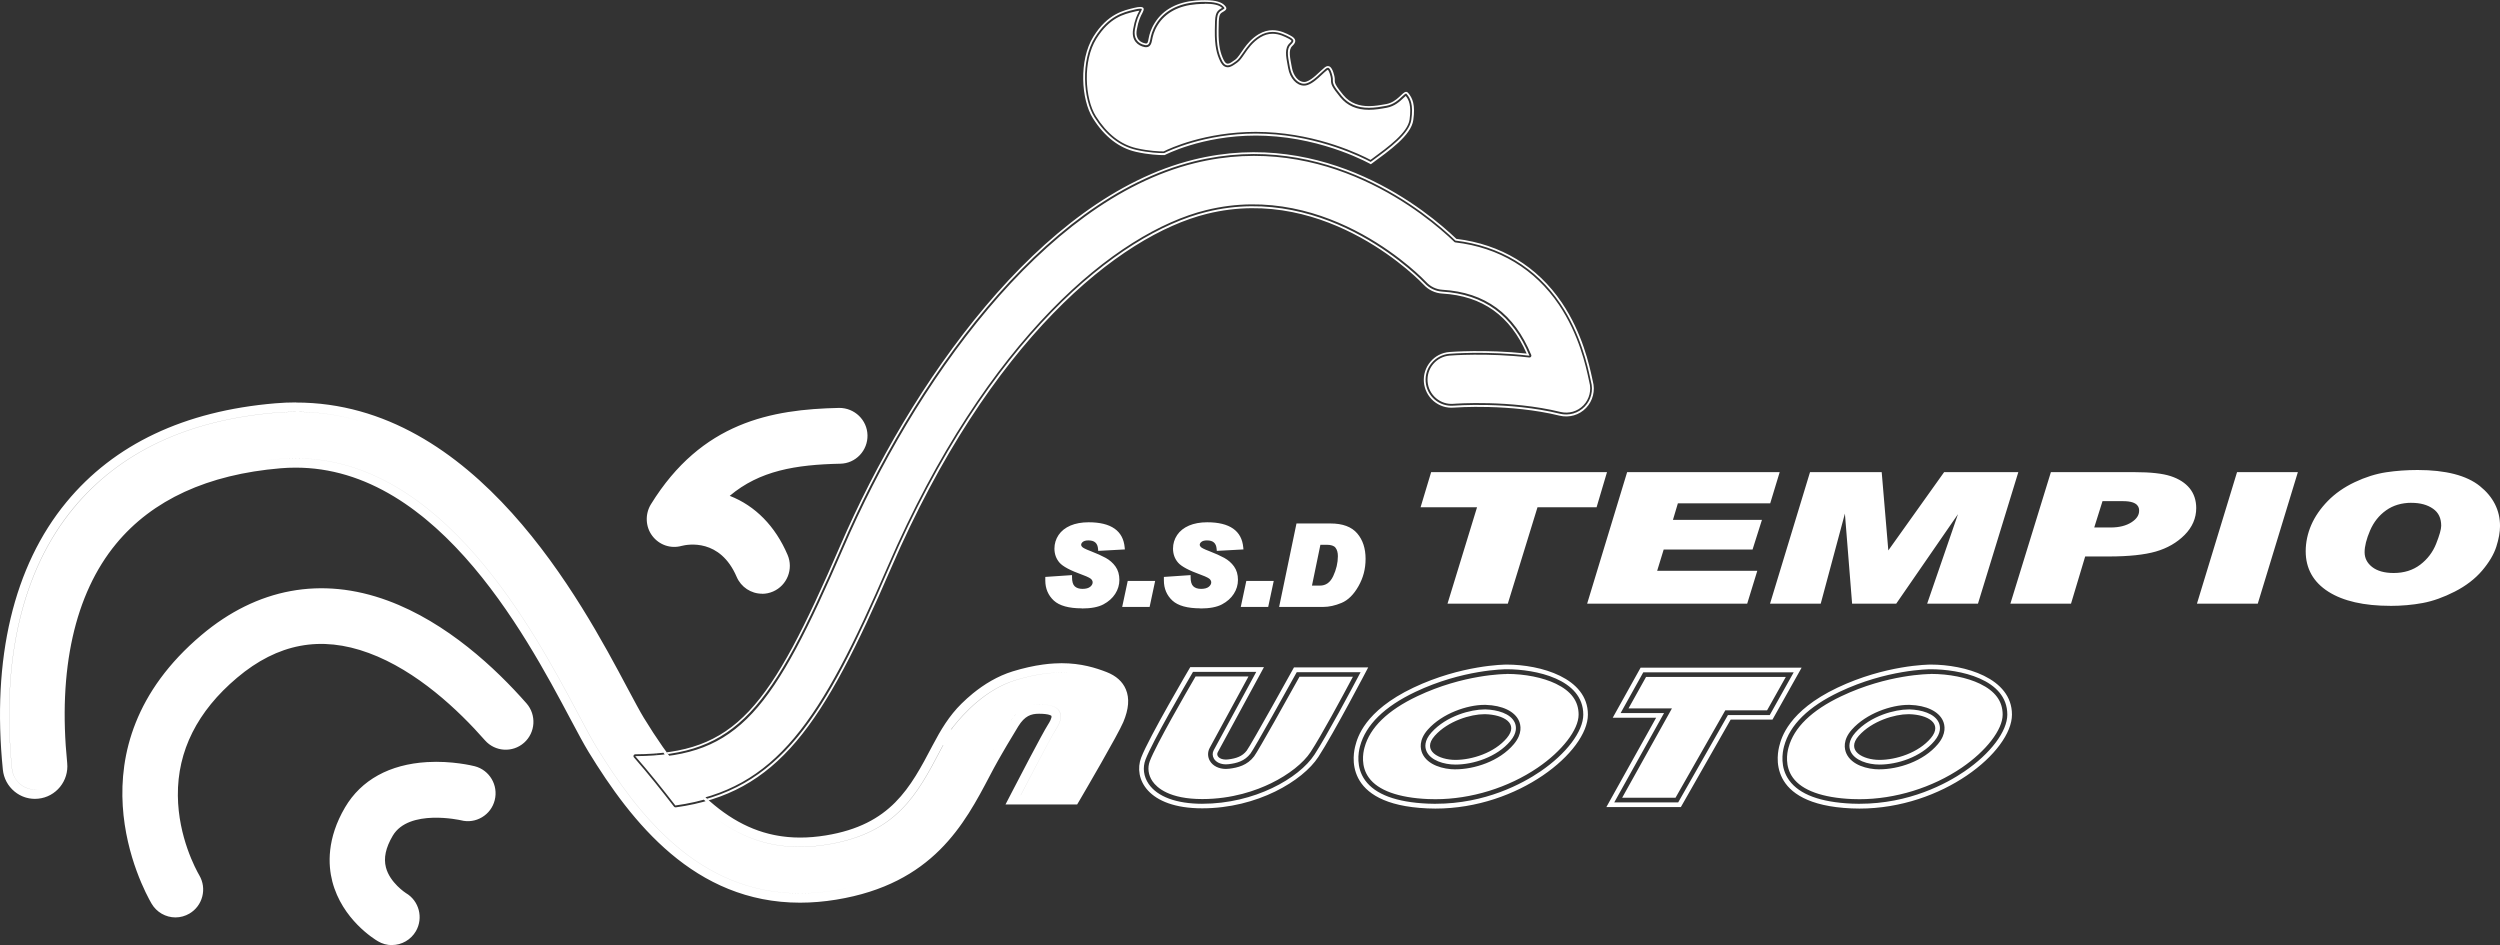 <?xml version="1.0" encoding="utf-8"?>
<!-- Generator: Adobe Illustrator 24.0.2, SVG Export Plug-In . SVG Version: 6.00 Build 0)  -->
<svg version="1.1" id="Livello_1" xmlns="http://www.w3.org/2000/svg" xmlns:xlink="http://www.w3.org/1999/xlink" x="0px" y="0px"
	 viewBox="0 0 164 62" enable-background="new 0 0 164 62" xml:space="preserve">
<rect x="0" y="0" width="164" height="62" fill="#333333" stroke="none"/>
<path fill="#FFFFFF" d="M81.435,35.916l-1.503,0.083c-0.034-0.454-0.284-0.681-0.756-0.681c-0.191,0-0.339,0.041-0.441,0.122
	c-0.102,0.083-0.155,0.181-0.155,0.295c0,0.083,0.041,0.164,0.124,0.237c0.082,0.076,0.279,0.171,0.589,0.288
	c0.393,0.151,0.713,0.295,0.958,0.432c0.245,0.137,0.446,0.312,0.604,0.529c0.158,0.217,0.235,0.486,0.235,0.81
	c0,0.305-0.085,0.588-0.255,0.851c-0.17,0.263-0.412,0.48-0.73,0.649c-0.318,0.171-0.771,0.256-1.358,0.256
	c-0.824,0-1.411-0.159-1.755-0.478c-0.344-0.32-0.519-0.727-0.519-1.227V37.96l1.51-0.103c0,0.327,0.07,0.556,0.213,0.69
	c0.143,0.134,0.342,0.202,0.594,0.202s0.451-0.056,0.584-0.168c0.133-0.112,0.201-0.239,0.201-0.383
	c0-0.107-0.044-0.205-0.128-0.295c-0.085-0.09-0.293-0.195-0.628-0.317c-0.764-0.276-1.246-0.529-1.45-0.764
	c-0.201-0.234-0.303-0.515-0.303-0.842c0-0.3,0.082-0.573,0.25-0.82c0.167-0.246,0.41-0.439,0.727-0.576
	c0.318-0.137,0.698-0.205,1.144-0.205c1.406,0,2.155,0.515,2.245,1.542L81.435,35.916z M78.747,39.907
	c-0.853,0-1.471-0.171-1.838-0.51c-0.368-0.342-0.558-0.786-0.558-1.317v-0.234l1.753-0.119v0.132c0,0.29,0.058,0.49,0.177,0.603
	c0.119,0.112,0.291,0.168,0.511,0.168s0.395-0.046,0.507-0.139c0.104-0.088,0.158-0.183,0.158-0.288
	c0-0.076-0.032-0.144-0.095-0.212c-0.041-0.041-0.17-0.137-0.582-0.285c-0.79-0.285-1.28-0.546-1.498-0.798
	c-0.221-0.256-0.332-0.566-0.332-0.922c0-0.322,0.092-0.622,0.271-0.89c0.179-0.266,0.441-0.473,0.781-0.62
	c0.332-0.141,0.732-0.215,1.19-0.215c1.474,0,2.269,0.556,2.366,1.654l0.012,0.127l-1.748,0.095l-0.01-0.119
	c-0.029-0.388-0.23-0.568-0.635-0.568c-0.162,0-0.286,0.032-0.366,0.097c-0.073,0.059-0.109,0.122-0.109,0.2
	c0,0.046,0.027,0.095,0.085,0.146c0.039,0.037,0.165,0.12,0.55,0.264c0.398,0.154,0.725,0.302,0.974,0.439
	c0.262,0.144,0.478,0.334,0.642,0.563c0.17,0.237,0.257,0.534,0.257,0.881c0,0.327-0.092,0.637-0.274,0.917
	c-0.179,0.281-0.441,0.512-0.776,0.69c-0.334,0.178-0.81,0.268-1.413,0.268L78.747,39.907z M76.594,38.072v0.007
	c0,0.468,0.158,0.842,0.478,1.137c0.32,0.295,0.885,0.446,1.673,0.446c0.562,0,1.001-0.081,1.299-0.242
	c0.298-0.159,0.528-0.364,0.686-0.607c0.155-0.242,0.235-0.505,0.235-0.786c0-0.295-0.07-0.544-0.211-0.739
	c-0.146-0.2-0.335-0.366-0.562-0.493c-0.24-0.132-0.558-0.276-0.943-0.424c-0.33-0.124-0.531-0.224-0.625-0.31
	c-0.109-0.1-0.165-0.21-0.165-0.327c0-0.151,0.07-0.285,0.201-0.39c0.124-0.1,0.298-0.149,0.516-0.149
	c0.492,0,0.788,0.234,0.863,0.676l1.26-0.068c-0.133-0.878-0.824-1.305-2.109-1.305c-0.427,0-0.795,0.066-1.096,0.195
	c-0.296,0.127-0.521,0.305-0.674,0.532c-0.153,0.227-0.228,0.478-0.228,0.751c0,0.3,0.09,0.549,0.274,0.761
	c0.187,0.217,0.657,0.461,1.399,0.729c0.359,0.132,0.575,0.242,0.674,0.349c0.107,0.115,0.16,0.242,0.16,0.381
	c0,0.181-0.082,0.339-0.245,0.476c-0.155,0.129-0.378,0.195-0.662,0.195s-0.511-0.078-0.676-0.234
	c-0.148-0.139-0.23-0.356-0.25-0.649L76.594,38.072z M83.409,38.23l-0.313,1.464h-1.549l0.313-1.464H83.409z M83.193,39.816h-1.799
	l0.364-1.708h1.799L83.193,39.816z M81.695,39.572h1.302l0.259-1.22h-1.302L81.695,39.572z M85.149,34.464h2.136
	c0.759,0,1.312,0.202,1.66,0.607c0.347,0.405,0.521,0.932,0.521,1.586c0,0.654-0.148,1.205-0.446,1.734
	c-0.298,0.532-0.65,0.881-1.057,1.051c-0.407,0.171-0.795,0.256-1.164,0.256h-2.737l1.088-5.232L85.149,34.464z M85.917,38.54h0.664
	c0.439,0,0.766-0.229,0.982-0.686c0.216-0.456,0.322-0.912,0.322-1.366c0-0.268-0.063-0.481-0.187-0.637
	c-0.124-0.156-0.347-0.234-0.669-0.234h-0.511l-0.604,2.922H85.917z M86.797,39.816H83.91l1.139-5.476h2.233
	c0.793,0,1.382,0.217,1.75,0.649c0.366,0.424,0.55,0.986,0.55,1.664c0,0.678-0.155,1.249-0.463,1.795
	c-0.31,0.551-0.686,0.925-1.115,1.103c-0.419,0.176-0.827,0.264-1.21,0.264L86.797,39.816z M84.208,39.572h2.589
	c0.352,0,0.727-0.083,1.118-0.246c0.378-0.159,0.715-0.495,0.999-0.998c0.286-0.51,0.432-1.073,0.432-1.673
	c0-0.6-0.165-1.125-0.492-1.505c-0.322-0.376-0.848-0.563-1.568-0.563h-2.036l-1.038,4.989L84.208,39.572z M86.581,38.66h-0.812
	l0.652-3.166h0.608c0.359,0,0.616,0.095,0.764,0.281c0.141,0.178,0.213,0.417,0.213,0.712c0,0.471-0.111,0.946-0.334,1.42
	c-0.235,0.5-0.604,0.756-1.091,0.756V38.66z M86.068,38.416h0.514c0.393,0,0.676-0.202,0.873-0.615
	c0.206-0.439,0.31-0.881,0.31-1.315c0-0.239-0.053-0.427-0.16-0.561c-0.099-0.124-0.293-0.188-0.575-0.188h-0.412l-0.553,2.679
	H86.068z M105.259,31.098l-0.611,2.059h-3.876l-1.946,6.323h-3.704l1.937-6.323h-3.704l0.618-2.059h11.284H105.259z M98.915,39.599
	h-3.958l1.937-6.323H93.19l0.693-2.303h11.536l-0.683,2.303h-3.876l-1.947,6.323H98.915z M95.286,39.355h3.452l1.946-6.323h3.874
	l0.538-1.815H94.065l-0.545,1.815h3.706l-1.937,6.323H95.286z M116.584,31.098l-0.545,1.8h-6.058l-0.4,1.332h5.838l-0.539,1.698
	h-5.83l-0.504,1.642h6.569l-0.586,1.91h-10.252l2.548-8.382h9.755H116.584z M114.621,39.599h-10.504l2.623-8.626h10.007
	l-0.621,2.044h-6.057l-0.325,1.088h5.839l-0.615,1.942h-5.83l-0.429,1.398h6.569l-0.662,2.154H114.621z M104.445,39.355h9.997
	l0.511-1.666h-6.569l0.579-1.886h5.83l0.461-1.454h-5.835l0.473-1.576h6.057l0.473-1.556h-9.5l-2.475,8.138H104.445z
	 M132.232,31.098l-2.572,8.382h-3.069l2.206-6.403h-0.048l-4.422,6.403h-2.72l-0.513-6.403h-0.032l-1.719,6.403h-3.069l2.548-8.382
	h4.502l0.448,5.31h0.032l3.786-5.31h4.64H132.232z M129.75,39.599h-3.328l2.021-5.869l-4.05,5.869h-2.895l-0.472-5.908l-1.586,5.908
	h-3.325l2.622-8.626h4.703l0.434,5.135l3.66-5.135h4.868l-2.647,8.626H129.75z M126.761,39.355h2.81l2.496-8.138h-4.414
	l-3.786,5.311h-0.206l-0.449-5.311h-4.3l-2.475,8.138h2.812l1.719-6.403h0.237l0.514,6.403h2.545l4.422-6.403h0.284l-2.206,6.403
	H126.761z M134.627,31.098h5.423c1.021,0,1.789,0.085,2.308,0.254c0.519,0.171,0.914,0.422,1.185,0.754
	c0.272,0.334,0.407,0.742,0.407,1.227c0,0.629-0.242,1.188-0.729,1.678c-0.485,0.49-1.096,0.842-1.833,1.054s-1.755,0.32-3.057,0.32
	h-1.636l-0.928,3.093h-3.721l2.581-8.382V31.098z M137.216,34.728h1.246c0.582,0,1.057-0.119,1.428-0.361
	c0.371-0.239,0.558-0.527,0.558-0.859c0-0.503-0.388-0.754-1.164-0.754h-1.45L137.216,34.728z M135.856,39.599h-3.975l2.657-8.626
	h5.512c1.028,0,1.818,0.088,2.347,0.261c0.538,0.176,0.955,0.444,1.241,0.793c0.288,0.354,0.434,0.793,0.434,1.303
	c0,0.659-0.257,1.254-0.764,1.764c-0.499,0.502-1.132,0.868-1.883,1.085c-0.745,0.215-1.782,0.325-3.091,0.325h-1.547l-0.928,3.093
	L135.856,39.599z M132.211,39.355h3.466l0.928-3.093h1.726c1.285,0,2.303-0.105,3.023-0.315c0.713-0.207,1.312-0.551,1.78-1.025
	c0.46-0.463,0.693-1,0.693-1.593c0-0.454-0.129-0.839-0.381-1.149c-0.254-0.315-0.635-0.554-1.127-0.715
	c-0.504-0.166-1.268-0.249-2.271-0.249h-5.333l-2.507,8.138H132.211z M138.462,34.847h-1.411l0.696-2.217h1.537
	c1.062,0,1.285,0.476,1.285,0.876c0,0.373-0.206,0.698-0.613,0.961c-0.391,0.251-0.893,0.381-1.496,0.381H138.462z M137.381,34.603
	h1.081c0.555,0,1.014-0.115,1.363-0.341c0.337-0.217,0.501-0.466,0.501-0.754c0-0.156,0-0.632-1.042-0.632h-1.36l-0.543,1.729
	V34.603z M150.575,31.098l-2.557,8.382h-3.738l2.557-8.382H150.575z M148.11,39.599h-3.99l2.63-8.626h3.99L148.11,39.599z
	 M144.447,39.355h3.484l2.482-8.138h-3.483L144.447,39.355z M158.597,30.954c1.818,0,3.153,0.341,4.007,1.027
	c0.851,0.683,1.277,1.525,1.277,2.525c0,0.385-0.077,0.824-0.235,1.317c-0.158,0.493-0.461,1.005-0.911,1.532
	c-0.451,0.527-1.036,0.976-1.755,1.344c-0.72,0.368-1.411,0.615-2.073,0.737c-0.662,0.122-1.365,0.185-2.109,0.185
	c-1.704,0-3.035-0.303-3.99-0.91c-0.955-0.605-1.433-1.456-1.433-2.549c0-0.571,0.119-1.13,0.354-1.674s0.589-1.056,1.059-1.537
	c0.471-0.481,1.048-0.885,1.734-1.212c0.686-0.327,1.362-0.539,2.026-0.637C157.212,31.002,157.896,30.954,158.597,30.954z
	 M157.026,37.711c0.71,0,1.314-0.188,1.811-0.566c0.497-0.378,0.858-0.854,1.086-1.427c0.227-0.573,0.341-0.983,0.341-1.227
	c0-0.537-0.194-0.944-0.581-1.217c-0.388-0.273-0.883-0.412-1.486-0.412c-0.674,0-1.254,0.173-1.738,0.517
	c-0.485,0.344-0.851,0.805-1.096,1.378c-0.245,0.573-0.366,1.064-0.366,1.466c0,0.427,0.179,0.781,0.538,1.064
	c0.359,0.283,0.856,0.422,1.491,0.422V37.711z M156.796,39.743c-1.719,0-3.084-0.312-4.053-0.927
	c-0.989-0.627-1.489-1.52-1.489-2.654c0-0.586,0.124-1.166,0.364-1.722c0.24-0.554,0.606-1.083,1.083-1.573
	c0.478-0.49,1.072-0.907,1.77-1.237c0.693-0.329,1.387-0.546,2.06-0.649c0.667-0.1,1.363-0.149,2.066-0.149
	c1.837,0,3.212,0.354,4.082,1.054c0.877,0.705,1.323,1.586,1.323,2.62c0,0.395-0.082,0.851-0.242,1.354
	c-0.162,0.507-0.477,1.037-0.936,1.576c-0.458,0.537-1.061,1-1.791,1.373c-0.727,0.371-1.435,0.625-2.104,0.749
	c-0.667,0.124-1.384,0.188-2.131,0.188L156.796,39.743z M158.594,31.076c-0.691,0-1.374,0.049-2.029,0.146
	c-0.649,0.098-1.321,0.307-1.992,0.627c-0.672,0.317-1.241,0.717-1.7,1.188c-0.458,0.471-0.804,0.976-1.035,1.503
	c-0.228,0.525-0.344,1.071-0.344,1.625c0,1.059,0.451,1.859,1.377,2.447c0.931,0.59,2.252,0.89,3.925,0.89
	c0.732,0,1.435-0.061,2.087-0.183c0.647-0.122,1.333-0.366,2.038-0.727c0.701-0.359,1.28-0.8,1.719-1.315
	c0.439-0.512,0.737-1.015,0.887-1.491c0.153-0.478,0.231-0.91,0.231-1.281c0-0.956-0.415-1.771-1.232-2.43
	c-0.826-0.663-2.148-1-3.929-1H158.594z M157.024,37.833c-0.66,0-1.186-0.151-1.566-0.449c-0.388-0.305-0.585-0.695-0.585-1.159
	c0-0.42,0.126-0.927,0.376-1.515c0.252-0.593,0.635-1.073,1.137-1.43c0.504-0.359,1.113-0.539,1.808-0.539
	c0.626,0,1.149,0.146,1.557,0.434c0.419,0.298,0.632,0.742,0.632,1.317c0,0.261-0.114,0.678-0.351,1.271
	c-0.235,0.593-0.613,1.09-1.127,1.478c-0.517,0.393-1.149,0.59-1.884,0.59H157.024z M158.197,32.983
	c-0.645,0-1.205,0.166-1.668,0.495c-0.465,0.329-0.819,0.776-1.054,1.327c-0.238,0.556-0.357,1.032-0.357,1.417
	c0,0.386,0.16,0.708,0.49,0.969c0.334,0.263,0.812,0.398,1.416,0.398c0.681,0,1.265-0.183,1.738-0.542
	c0.477-0.361,0.829-0.825,1.047-1.373c0.22-0.556,0.334-0.954,0.334-1.181c0-0.5-0.174-0.866-0.531-1.117
	c-0.366-0.259-0.841-0.39-1.415-0.39V32.983z M104.367,25.029c-0.012-0.046-0.024-0.112-0.043-0.195
	c-0.172-0.803-0.631-2.932-1.966-4.911c-1.607-2.378-3.976-3.798-6.88-4.14c-1.813-1.747-8.46-7.343-17.151-5.194
	c-10.053,2.486-18.522,14.673-23.099,25.253c-4.645,10.736-6.901,13.724-13.558,13.761c0.916,1.049,1.782,2.137,2.635,3.237
	c6.928-0.959,9.806-5.862,14.033-15.637c6.484-14.99,14.995-21.864,20.799-23.299c8.05-1.991,14.268,4.615,14.326,4.679
	c0.298,0.324,0.71,0.522,1.149,0.549c2.737,0.163,4.625,1.542,5.721,4.203c-2.8-0.32-5.13-0.137-5.258-0.125
	c-0.933,0.078-1.629,0.903-1.551,1.842c0.078,0.939,0.897,1.639,1.83,1.561c0.036-0.002,3.636-0.288,6.977,0.529
	c0.587,0.144,1.207-0.032,1.627-0.471c0.419-0.439,0.577-1.061,0.409-1.647V25.029z M44.31,52.962c-0.036,0-0.073-0.017-0.095-0.046
	c-0.749-0.969-1.648-2.108-2.63-3.232c-0.031-0.037-0.039-0.088-0.019-0.132c0.019-0.044,0.063-0.071,0.109-0.071
	c6.603-0.037,8.802-2.949,13.446-13.688C59.71,25.19,68.209,12.968,78.303,10.473c8.69-2.149,15.352,3.393,17.233,5.196
	c2.916,0.354,5.311,1.8,6.923,4.189c1.351,1.998,1.811,4.145,1.986,4.952l0.007,0.037c0.015,0.063,0.024,0.115,0.034,0.154
	c0.175,0.62,0.007,1.295-0.439,1.761c-0.443,0.466-1.11,0.659-1.74,0.505c-3.263-0.798-6.79-0.537-6.938-0.527
	c-0.485,0.042-0.953-0.112-1.324-0.427c-0.371-0.317-0.596-0.759-0.638-1.247c-0.039-0.488,0.112-0.961,0.427-1.334
	c0.315-0.373,0.754-0.6,1.239-0.639c0.097-0.007,2.342-0.188,5.076,0.102c-1.088-2.493-2.901-3.781-5.534-3.937
	c-0.473-0.027-0.909-0.237-1.231-0.588c-0.061-0.066-6.225-6.618-14.208-4.642c-5.774,1.427-14.249,8.279-20.716,23.228
	c-4.463,10.316-7.413,14.778-14.128,15.707c-0.005,0-0.012,0-0.017,0H44.31z M41.939,49.72c0.899,1.042,1.724,2.088,2.424,2.988
	c6.55-0.934,9.461-5.362,13.871-15.554c6.504-15.032,15.049-21.928,20.881-23.37c8.121-2.008,14.382,4.647,14.443,4.715
	c0.279,0.305,0.657,0.485,1.067,0.51c2.802,0.166,4.708,1.566,5.825,4.276c0.017,0.039,0.01,0.085-0.015,0.119
	c-0.026,0.034-0.065,0.054-0.111,0.049c-2.802-0.319-5.137-0.132-5.234-0.124c-0.419,0.034-0.8,0.232-1.071,0.554
	c-0.271,0.322-0.402,0.734-0.368,1.156c0.034,0.422,0.23,0.807,0.553,1.081c0.32,0.273,0.727,0.405,1.147,0.371
	c0.153-0.012,3.716-0.273,7.015,0.532c0.548,0.134,1.125-0.034,1.51-0.437c0.388-0.405,0.533-0.99,0.381-1.527c0,0,0,0,0-0.003
	c-0.01-0.039-0.022-0.095-0.037-0.163l-0.007-0.037c-0.172-0.795-0.625-2.908-1.949-4.867c-1.58-2.337-3.929-3.752-6.792-4.086
	c-0.027-0.002-0.051-0.015-0.07-0.034c-1.818-1.749-8.421-7.294-17.037-5.162c-10.009,2.476-18.452,14.632-23.017,25.182
	c-4.635,10.711-6.865,13.719-13.403,13.831L41.939,49.72z M49.995,38.825c-0.657,0-1.282-0.385-1.559-1.032
	c-1.125-2.622-3.323-2.212-3.753-2.103c-0.674,0.188-1.384-0.061-1.803-0.624c-0.419-0.563-0.444-1.329-0.073-1.927
	c3.299-5.34,7.835-6.164,12.247-6.262c0.943-0.015,1.714,0.727,1.733,1.671c0.019,0.942-0.722,1.725-1.66,1.744
	c-3.117,0.068-5.515,0.52-7.493,2.274c1.481,0.522,2.97,1.664,3.917,3.876c0.371,0.866-0.024,1.871-0.885,2.244
	C50.448,38.782,50.22,38.825,49.995,38.825z M49.995,38.948c-0.727,0-1.382-0.434-1.67-1.105c-1.086-2.532-3.2-2.137-3.612-2.032
	c-0.72,0.2-1.476-0.061-1.93-0.668c-0.444-0.595-0.475-1.425-0.08-2.066c3.328-5.389,7.903-6.223,12.348-6.318
	c1.004-0.005,1.835,0.788,1.857,1.791c0.01,0.488-0.17,0.951-0.504,1.305c-0.337,0.354-0.788,0.554-1.273,0.564
	c-2.931,0.063-5.294,0.451-7.26,2.108c1.677,0.654,2.989,1.988,3.794,3.871c0.398,0.927-0.029,2.005-0.95,2.405
	c-0.23,0.1-0.47,0.151-0.72,0.151V38.948z M45.445,35.479c0.899,0,2.281,0.349,3.103,2.266c0.25,0.583,0.817,0.959,1.447,0.959
	c0.216,0,0.424-0.044,0.623-0.129c0.798-0.346,1.166-1.281,0.822-2.083c-0.822-1.917-2.116-3.198-3.847-3.81
	c-0.041-0.015-0.07-0.049-0.08-0.093c-0.01-0.044,0.007-0.085,0.039-0.115c2.051-1.82,4.509-2.237,7.57-2.303
	c0.422-0.01,0.812-0.183,1.103-0.488c0.291-0.305,0.446-0.707,0.436-1.132c-0.019-0.868-0.742-1.566-1.61-1.552
	c-4.378,0.095-8.88,0.915-12.147,6.204c-0.344,0.556-0.315,1.276,0.068,1.791c0.393,0.527,1.05,0.754,1.675,0.581
	c0.131-0.034,0.422-0.093,0.795-0.093L45.445,35.479z M11.514,60.061c-0.584,0-1.151-0.302-1.466-0.847
	c-0.587-1.012-5.491-10.094,3.251-17.466c3.612-3.047,7.796-3.82,12.101-2.235c3.854,1.42,7.047,4.43,9.049,6.703
	c0.621,0.707,0.555,1.786-0.145,2.41c-0.703,0.625-1.774,0.559-2.395-0.146c-1.74-1.981-4.485-4.586-7.672-5.759
	c-3.188-1.173-6.05-0.637-8.753,1.644c-2.637,2.222-3.959,4.859-3.93,7.835c0.027,2.742,1.195,4.889,1.428,5.289
	c0.473,0.815,0.201,1.859-0.608,2.337c-0.269,0.159-0.565,0.234-0.856,0.234H11.514z M11.514,60.183
	c-0.645,0-1.246-0.346-1.571-0.905c-0.594-1.02-5.539-10.187,3.277-17.622c3.648-3.076,7.873-3.857,12.22-2.254
	c3.878,1.43,7.088,4.452,9.098,6.738c0.664,0.756,0.594,1.915-0.158,2.583c-0.751,0.668-1.903,0.598-2.567-0.159
	c-1.731-1.969-4.458-4.562-7.624-5.728c-3.142-1.159-5.968-0.627-8.635,1.622c-2.608,2.198-3.915,4.803-3.886,7.74
	c0.027,2.713,1.181,4.832,1.411,5.23c0.245,0.422,0.313,0.915,0.189,1.388c-0.124,0.473-0.422,0.868-0.841,1.115
	c-0.279,0.163-0.596,0.251-0.916,0.251H11.514z M21.092,38.836c-2.734,0-5.347,1.01-7.716,3.008
	c-8.666,7.306-3.806,16.31-3.224,17.313c0.281,0.485,0.802,0.785,1.362,0.785c0.279,0,0.553-0.076,0.795-0.217
	c0.364-0.215,0.623-0.556,0.73-0.966c0.107-0.41,0.049-0.837-0.165-1.203c-0.238-0.407-1.418-2.576-1.445-5.35
	c-0.029-3.015,1.307-5.681,3.973-7.931c2.739-2.31,5.643-2.857,8.875-1.666c3.212,1.183,5.973,3.803,7.721,5.793
	c0.577,0.654,1.573,0.715,2.225,0.137c0.65-0.578,0.713-1.583,0.136-2.237c-1.99-2.264-5.168-5.259-8.998-6.669
	c-1.44-0.532-2.868-0.795-4.264-0.795L21.092,38.836z M25.712,61.878c-0.288,0-0.582-0.076-0.851-0.232
	c-0.235-0.137-2.313-1.412-2.943-3.849c-0.276-1.068-0.359-2.764,0.824-4.771c1.037-1.761,2.863-2.766,5.282-2.908
	c1.612-0.095,2.943,0.229,3.088,0.268c0.909,0.232,1.457,1.161,1.227,2.076c-0.23,0.915-1.154,1.466-2.063,1.234
	c-0.029-0.007-3.508-0.807-4.615,1.071c-0.478,0.81-0.628,1.52-0.461,2.169c0.276,1.064,1.353,1.751,1.365,1.756
	c0.81,0.473,1.086,1.52,0.616,2.334c-0.315,0.546-0.885,0.849-1.469,0.849V61.878z M25.712,62c-0.32,0-0.635-0.085-0.911-0.249
	c-0.24-0.139-2.356-1.437-3.001-3.925c-0.281-1.09-0.366-2.82,0.836-4.864c1.059-1.798,2.919-2.822,5.379-2.969
	c1.631-0.095,2.977,0.234,3.125,0.271c0.972,0.249,1.561,1.247,1.314,2.225c-0.119,0.473-0.415,0.873-0.834,1.122
	c-0.417,0.249-0.907,0.322-1.377,0.2c-0.031-0.007-3.425-0.776-4.48,1.015c-0.461,0.781-0.606,1.461-0.446,2.076
	c0.259,1.005,1.299,1.676,1.309,1.683c0.865,0.505,1.161,1.627,0.657,2.5c-0.325,0.561-0.928,0.91-1.573,0.91L25.712,62z
	 M28.621,50.223c-0.192,0-0.388,0.005-0.589,0.017c-2.376,0.139-4.17,1.125-5.185,2.849c-1.161,1.971-1.081,3.632-0.812,4.679
	c0.618,2.391,2.657,3.64,2.887,3.774c0.24,0.141,0.514,0.215,0.79,0.215c0.56,0,1.084-0.302,1.365-0.79
	c0.436-0.756,0.179-1.729-0.572-2.169c-0.01-0.007-1.132-0.717-1.421-1.832c-0.177-0.683-0.022-1.422,0.473-2.261
	c1.144-1.944,4.599-1.161,4.746-1.127c0.41,0.105,0.834,0.044,1.195-0.173c0.361-0.217,0.618-0.561,0.722-0.973
	c0.213-0.847-0.298-1.712-1.139-1.927C30.956,50.471,29.94,50.223,28.621,50.223z M72.371,44.658
	c-0.763-0.298-1.629-0.542-2.737-0.542c-0.264,0-0.545,0.015-0.839,0.046c-0.124,0.012-0.247,0.029-0.376,0.046
	c-0.126,0.017-0.255,0.039-0.385,0.063c-0.439,0.081-0.907,0.193-1.413,0.349c-1.935,0.595-3.384,2.164-4.08,3.049
	c-0.293,0.373-0.453,0.627-0.456,0.632l-0.039-0.01c-0.049,0.09-0.094,0.178-0.143,0.266h-0.002c-0.049,0.09-0.005,0.22-0.053,0.312
	l0.029,0.007c-0.053,0.1-0.109,0.202-0.162,0.305c-1.547,2.94-2.88,5.479-7.44,6.223c-4.952,0.81-8.593-1.507-12.564-7.999
	c-0.267-0.437-0.64-1.139-1.071-1.949c-3.088-5.813-10.317-19.415-22.542-18.383c-5.782,0.488-10.249,2.593-13.274,6.262
	c-3.357,4.059-4.751,9.967-4.036,17.086c0.041,0.405,0.235,0.771,0.55,1.027c0.313,0.259,0.71,0.376,1.11,0.337
	c0.831-0.085,1.44-0.834,1.355-1.671c-0.633-6.286,0.524-11.416,3.345-14.834c2.487-3.015,6.254-4.754,11.197-5.172
	c0.356-0.029,0.708-0.044,1.054-0.044c9.619,0,15.621,11.292,18.559,16.82c0.475,0.895,0.851,1.6,1.168,2.12
	c2.737,4.469,6.727,9.599,13.357,9.599c0.737,0,1.501-0.063,2.274-0.19c6.048-0.986,8.036-4.767,9.633-7.806
	c0.162-0.307,0.32-0.607,0.478-0.895c0.051-0.093,0.102-0.183,0.153-0.273c0.051-0.093,0.104-0.183,0.155-0.273h0.01
	c0,0,0.538-0.937,1.093-1.837c0.264-0.432,0.548-0.702,0.846-0.873c0.148-0.083,0.301-0.141,0.456-0.181
	c0.189-0.046,0.381-0.066,0.582-0.066c0.698,0,1.147,0.127,1.326,0.432c0.179,0.305,0.126,0.668-0.233,1.227
	c-0.359,0.559-2.293,4.293-2.293,4.293h3.353c0,0,2.473-4.22,2.814-5.032c0.339-0.812,0.591-1.949-0.754-2.471H72.371z
	 M73.85,45.219c-0.213-0.507-0.638-0.888-1.258-1.129c-0.698-0.271-1.665-0.583-2.957-0.583c-0.155,0-0.313,0.005-0.473,0.015
	c-0.121,0.007-0.242,0.015-0.366,0.027c-0.124,0.012-0.247,0.027-0.373,0.044c-0.625,0.085-1.28,0.232-1.98,0.446
	c-1.011,0.31-1.893,0.859-2.618,1.447c-0.269,0.22-0.516,0.444-0.742,0.666c-0.824,0.81-1.37,1.732-1.903,2.744
	c-1.469,2.796-2.739,5.21-7.001,5.906c-4.669,0.761-8.13-1.473-11.953-7.716c-0.257-0.422-0.625-1.115-1.057-1.922
	c-3.142-5.913-10.501-19.762-23.123-18.698c-5.951,0.502-10.557,2.681-13.691,6.479C0.894,37.135-0.548,43.2,0.187,50.486
	c0.056,0.568,0.33,1.078,0.768,1.439c0.439,0.361,0.991,0.527,1.554,0.468c1.164-0.12,2.014-1.168,1.896-2.339
	c-0.616-6.12,0.495-11.094,3.21-14.383c2.38-2.883,6.007-4.55,10.782-4.952c9.837-0.834,16.045,10.843,19.029,16.459
	c0.48,0.9,0.858,1.612,1.185,2.149c2.819,4.603,6.943,9.889,13.873,9.889c0.768,0,1.566-0.066,2.371-0.198
	c6.344-1.034,8.412-4.964,10.072-8.123c0.184-0.351,0.364-0.688,0.548-1.012l0.235-0.41c0,0,0.541-0.942,1.084-1.822
	c0.427-0.69,0.839-0.829,1.367-0.829c0.679,0,0.805,0.134,0.807,0.134c0.065,0.112-0.133,0.446-0.223,0.583
	c-0.364,0.566-2.124,3.957-2.322,4.342l-0.463,0.893h4.698l0.177-0.3c0.255-0.437,2.504-4.279,2.851-5.106
	c0.359-0.856,0.415-1.559,0.165-2.147V45.219z M73.125,47.129c-0.339,0.812-2.814,5.033-2.814,5.033h-3.352
	c0,0,1.937-3.735,2.293-4.293c0.359-0.559,0.412-0.92,0.233-1.227c-0.179-0.307-0.628-0.432-1.326-0.432
	c-0.199,0-0.393,0.02-0.582,0.066c-0.155,0.039-0.308,0.098-0.456,0.181c-0.298,0.168-0.579,0.442-0.846,0.873
	c-0.555,0.903-1.093,1.839-1.093,1.839h-0.01c-0.051,0.088-0.104,0.178-0.155,0.271c-0.051,0.09-0.102,0.181-0.153,0.273
	c-0.158,0.29-0.315,0.588-0.478,0.895c-1.597,3.037-3.585,6.818-9.633,7.806c-0.773,0.127-1.537,0.19-2.274,0.19
	c-6.63,0-10.62-5.13-13.357-9.599c-0.318-0.52-0.693-1.224-1.168-2.12c-2.938-5.528-8.938-16.82-18.559-16.82
	c-0.347,0-0.698,0.015-1.055,0.044c-4.943,0.417-8.71,2.156-11.197,5.172c-2.822,3.418-3.978,8.548-3.345,14.834
	c0.085,0.837-0.524,1.586-1.355,1.671c-0.4,0.041-0.798-0.078-1.11-0.337s-0.509-0.622-0.55-1.027
	c-0.715-7.118,0.676-13.029,4.031-17.09c3.025-3.666,7.493-5.774,13.274-6.262c12.225-1.032,19.453,12.57,22.542,18.383
	c0.431,0.812,0.802,1.512,1.072,1.949c3.973,6.489,7.614,8.806,12.564,7.999c4.56-0.744,5.895-3.284,7.439-6.223
	c0.053-0.1,0.109-0.202,0.163-0.305h-0.005c0.058-0.11,0.095-0.227,0.155-0.334c0.017-0.029,0.029-0.058,0.044-0.088
	c0.116-0.22,0.238-0.437,0.366-0.651c0.032-0.042,0.066-0.088,0.102-0.132c0.693-0.885,2.143-2.454,4.08-3.049
	c0.509-0.156,0.977-0.268,1.413-0.349c0.131-0.024,0.259-0.046,0.385-0.063c0.129-0.02,0.255-0.034,0.376-0.046
	c0.293-0.029,0.575-0.046,0.839-0.046c1.11,0,1.973,0.244,2.737,0.542c1.345,0.522,1.093,1.659,0.754,2.471L73.125,47.129z
	 M19.41,26.407v0.183c11.682,0,18.632,13.075,21.599,18.662c0.429,0.807,0.8,1.505,1.062,1.929
	c3.411,5.569,6.526,7.945,10.416,7.945c0.548,0,1.127-0.049,1.719-0.146c4.351-0.71,5.641-3.161,7.134-6.001
	c0.565-1.073,1.098-1.942,1.869-2.7c0.237-0.234,0.482-0.454,0.73-0.654c0.827-0.671,1.687-1.146,2.557-1.415
	c0.691-0.212,1.331-0.356,1.951-0.441c0.124-0.017,0.247-0.032,0.368-0.042c0.121-0.012,0.24-0.02,0.359-0.027
	c0.179-0.01,0.325-0.015,0.463-0.015c1.26,0,2.208,0.305,2.892,0.571c0.575,0.222,0.962,0.571,1.156,1.029
	c0.228,0.539,0.174,1.195-0.165,2.005c-0.342,0.815-2.584,4.649-2.839,5.084l-0.124,0.21h-4.293l0.325-0.625
	c0.199-0.383,1.954-3.766,2.315-4.327c0.315-0.49,0.286-0.673,0.225-0.776l-0.01-0.015l-0.012-0.012
	c-0.065-0.073-0.271-0.198-0.943-0.198c-0.575,0-1.052,0.156-1.522,0.917c-0.543,0.883-1.081,1.82-1.086,1.827l-0.235,0.41
	c-0.184,0.325-0.366,0.666-0.55,1.017c-1.641,3.122-3.685,7.006-9.941,8.026c-0.795,0.129-1.583,0.195-2.342,0.195
	c-6.841,0-10.923-5.238-13.718-9.802c-0.325-0.532-0.703-1.239-1.178-2.139C34.73,41.697,28.774,30.485,19.4,30.485
	c-0.334,0-0.674,0.015-1.011,0.044c-4.824,0.407-8.494,2.096-10.906,5.018c-2.747,3.327-3.871,8.35-3.251,14.519
	c0.051,0.517-0.099,1.024-0.427,1.429c-0.327,0.405-0.793,0.656-1.307,0.708c-0.068,0.007-0.136,0.01-0.201,0.01
	c-0.448,0-0.87-0.151-1.219-0.439c-0.402-0.329-0.652-0.798-0.703-1.315c-0.727-7.235,0.698-13.253,4.126-17.405
	c3.103-3.759,7.665-5.916,13.565-6.413c0.451-0.039,0.907-0.059,1.35-0.059v-0.183 M19.417,26.399c-0.448,0-0.904,0.019-1.367,0.059
	c-5.951,0.503-10.557,2.681-13.691,6.479C0.894,37.135-0.548,43.2,0.187,50.486c0.056,0.568,0.33,1.078,0.768,1.439
	c0.381,0.312,0.848,0.48,1.336,0.48c0.073,0,0.145-0.005,0.221-0.012c1.164-0.119,2.014-1.168,1.896-2.339
	c-0.616-6.121,0.495-11.095,3.21-14.383c2.38-2.883,6.007-4.549,10.782-4.952c0.335-0.029,0.669-0.042,0.996-0.042
	c9.262,0,15.151,11.077,18.033,16.5c0.48,0.9,0.858,1.612,1.185,2.149c2.819,4.603,6.943,9.889,13.873,9.889
	c0.768,0,1.566-0.066,2.371-0.198c6.344-1.034,8.412-4.964,10.072-8.123c0.184-0.351,0.364-0.688,0.548-1.012l0.235-0.41
	c0,0,0.541-0.942,1.084-1.822c0.427-0.69,0.839-0.829,1.367-0.829c0.679,0,0.805,0.134,0.807,0.134
	c0.065,0.112-0.133,0.446-0.223,0.583c-0.364,0.566-2.123,3.957-2.322,4.342l-0.463,0.893h4.698l0.177-0.3
	c0.255-0.437,2.504-4.279,2.851-5.106c0.359-0.856,0.415-1.559,0.165-2.147c-0.213-0.507-0.638-0.888-1.258-1.13
	c-0.698-0.271-1.665-0.583-2.957-0.583c-0.155,0-0.313,0.005-0.473,0.015c-0.121,0.007-0.242,0.015-0.366,0.027
	c-0.124,0.012-0.247,0.027-0.373,0.044c-0.625,0.085-1.28,0.232-1.98,0.446c-1.011,0.31-1.893,0.859-2.618,1.447
	c-0.269,0.219-0.516,0.444-0.742,0.666c-0.824,0.81-1.37,1.732-1.903,2.744c-1.469,2.795-2.739,5.211-7.001,5.906
	c-0.582,0.095-1.144,0.144-1.69,0.144c-3.845,0-6.916-2.393-10.261-7.86c-0.257-0.422-0.625-1.115-1.057-1.922
	c-3.028-5.696-9.968-18.754-21.756-18.757V26.399z M78.871,52.728c-1.694,0-2.943-0.461-3.517-1.3
	c-0.335-0.488-0.41-1.073-0.206-1.605c0.444-1.164,2.642-4.947,3.112-5.747h4.15c-0.703,1.293-2.679,4.935-2.788,5.135
	c-0.097,0.178-0.092,0.378,0.01,0.554c0.138,0.234,0.434,0.376,0.79,0.376c0.061,0,0.124-0.005,0.189-0.012
	c0.511-0.063,1.037-0.193,1.421-0.698c0.274-0.359,2.504-4.379,3.035-5.337h4.189c-0.604,1.144-2.22,4.174-3.025,5.408
	c-1.021,1.564-3.949,3.225-7.36,3.225V52.728z M81.898,44.38c-0.834,1.534-2.444,4.503-2.543,4.684
	c-0.145,0.271-0.141,0.59,0.015,0.854c0.194,0.329,0.587,0.524,1.052,0.524c0.073,0,0.15-0.005,0.226-0.015
	c0.55-0.068,1.173-0.22,1.624-0.815c0.271-0.359,2.259-3.928,2.974-5.218h3.505c-0.715,1.344-2.063,3.847-2.773,4.935
	c-0.473,0.725-1.442,1.491-2.594,2.052c-0.97,0.473-2.541,1.037-4.514,1.037c-2.148,0-2.969-0.732-3.268-1.169
	c-0.276-0.405-0.339-0.885-0.174-1.322c0.412-1.081,2.397-4.515,3.001-5.552h3.466 M82.916,43.766H78.08
	c0,0-2.713,4.606-3.222,5.942c-0.509,1.337,0.398,3.318,4.007,3.318c3.609,0,6.596-1.805,7.614-3.364
	c1.018-1.559,3.275-5.879,3.275-5.879h-4.87c0,0-2.812,5.079-3.098,5.457c-0.286,0.378-0.686,0.512-1.217,0.578
	c-0.053,0.007-0.104,0.01-0.15,0.01c-0.434,0-0.655-0.256-0.536-0.478c0.133-0.244,3.033-5.586,3.033-5.586V43.766z M82.613,43.953
	c-0.591,1.09-2.771,5.103-2.885,5.315c-0.075,0.139-0.073,0.298,0.007,0.432c0.116,0.198,0.373,0.315,0.686,0.315
	c0.056,0,0.114-0.005,0.175-0.012c0.485-0.061,0.984-0.183,1.338-0.649c0.274-0.361,2.664-4.669,3.062-5.386h4.46
	c-0.509,0.968-2.271,4.286-3.127,5.596c-1.037,1.59-4.007,3.281-7.461,3.281c-1.736,0-3.02-0.481-3.617-1.354
	c-0.356-0.522-0.436-1.149-0.221-1.717c0.458-1.205,2.776-5.176,3.156-5.825h4.424 M82.916,43.766H78.08
	c0,0-2.713,4.606-3.222,5.942c-0.509,1.337,0.398,3.318,4.007,3.318c3.609,0,6.596-1.805,7.614-3.364
	c1.018-1.559,3.275-5.879,3.275-5.879h-4.87c0,0-2.812,5.079-3.098,5.457c-0.286,0.378-0.686,0.512-1.217,0.578
	c-0.053,0.007-0.104,0.01-0.15,0.01c-0.434,0-0.655-0.256-0.536-0.478c0.133-0.244,3.033-5.586,3.033-5.586V43.766z M94.166,52.73
	c-0.167,0-0.337-0.005-0.507-0.012c-2.056-0.09-3.435-0.603-4.104-1.525c-0.621-0.854-0.444-1.837-0.342-2.222l0.007-0.024
	c0.376-1.398,1.598-2.595,3.627-3.559c3.098-1.469,5.874-1.486,5.992-1.486c1.869,0,5.025,0.627,5.025,2.976
	c0,1.1-1.105,2.566-2.816,3.73c-1.164,0.793-3.603,2.12-6.88,2.12L94.166,52.73z M97.374,46.539c-0.853,0-2.48,0.403-3.474,1.515
	c-0.478,0.534-0.436,0.966-0.318,1.234c0.267,0.6,1.144,0.868,1.896,0.868c1.149,0,2.708-0.478,3.605-1.549
	c0.444-0.529,0.4-0.946,0.286-1.203c-0.269-0.605-1.164-0.844-1.913-0.866C97.429,46.539,97.4,46.539,97.374,46.539z M98.838,44.209
	h0.005c1.199,0,2.375,0.237,3.226,0.646c1.001,0.483,1.488,1.146,1.488,2.025c0,0.988-1.078,2.386-2.683,3.479
	c-1.93,1.315-4.376,2.069-6.71,2.069c-0.165,0-0.33-0.002-0.494-0.01c-1.93-0.085-3.27-0.568-3.871-1.4
	c-0.543-0.746-0.385-1.62-0.293-1.961l0.007-0.024c0.352-1.307,1.518-2.439,3.462-3.361c3.037-1.442,5.747-1.456,5.861-1.456
	 M95.478,50.467c1.219,0,2.877-0.512,3.835-1.656c0.572-0.686,0.453-1.249,0.33-1.525c-0.276-0.622-1.093-1.015-2.182-1.046
	c-0.029,0-0.061,0-0.092,0c-1.12,0-2.751,0.556-3.699,1.617c-0.616,0.69-0.494,1.276-0.368,1.564
	c0.344,0.773,1.384,1.049,2.174,1.049 M98.833,43.607c-0.146,0-2.967,0.02-6.121,1.515c-3.239,1.537-3.673,3.323-3.796,3.779
	c-0.124,0.456-0.97,3.881,4.725,4.13c0.175,0.007,0.349,0.012,0.521,0.012c5.464,0,9.999-3.742,9.999-6.155
	c0-2.413-3.115-3.281-5.321-3.281c0,0,0,0-0.005,0H98.833z M95.476,49.859c-1.074,0-2.247-0.59-1.355-1.593
	c0.87-0.976,2.366-1.415,3.248-1.415c0.024,0,0.049,0,0.073,0c1.176,0.034,2.223,0.59,1.406,1.569
	C98.031,49.398,96.549,49.859,95.476,49.859z M98.838,43.783h0.005c1.91,0,5.139,0.651,5.139,3.098c0,2.305-4.495,5.972-9.818,5.972
	c-0.17,0-0.342-0.005-0.514-0.012c-2.092-0.093-3.505-0.622-4.196-1.576c-0.65-0.898-0.468-1.925-0.359-2.325l0.007-0.024
	c0.385-1.434,1.629-2.659,3.692-3.637c3.122-1.481,5.924-1.498,6.043-1.498 M95.48,50.032c1.084,0,2.647-0.471,3.51-1.505
	c0.402-0.481,0.368-0.849,0.267-1.076c-0.245-0.554-1.093-0.773-1.806-0.793c-0.027,0-0.051,0-0.08,0
	c-0.831,0-2.417,0.393-3.382,1.476c-0.434,0.485-0.4,0.868-0.296,1.103C93.939,49.786,94.765,50.032,95.48,50.032z M98.838,43.597
	c-0.145,0-2.967,0.02-6.121,1.515c-3.239,1.537-3.673,3.323-3.796,3.779c-0.124,0.456-0.97,3.881,4.725,4.13
	c0.174,0.007,0.349,0.012,0.521,0.012c5.464,0,10-3.742,10-6.155c0-2.413-3.115-3.281-5.321-3.281c0,0,0,0-0.005,0H98.838z
	 M95.48,49.849c-1.074,0-2.247-0.59-1.355-1.593c0.87-0.976,2.366-1.415,3.248-1.415c0.024,0,0.049,0,0.073,0
	c1.176,0.034,2.223,0.59,1.406,1.569C98.035,49.388,96.554,49.849,95.48,49.849z M121.983,52.73c-0.167,0-0.337-0.005-0.506-0.012
	c-2.056-0.09-3.435-0.603-4.104-1.525c-0.621-0.854-0.444-1.837-0.342-2.222l0.007-0.024c0.376-1.398,1.597-2.595,3.626-3.559
	c3.098-1.469,5.874-1.486,5.99-1.486c1.869,0,5.026,0.627,5.026,2.976c0,1.1-1.106,2.566-2.817,3.73
	c-1.164,0.793-3.602,2.12-6.88,2.12V52.73z M125.19,46.539c-0.853,0-2.48,0.403-3.474,1.515c-0.477,0.534-0.436,0.966-0.317,1.234
	c0.267,0.6,1.144,0.868,1.896,0.868c1.149,0,2.707-0.478,3.604-1.549c0.444-0.529,0.4-0.946,0.286-1.203
	c-0.269-0.605-1.163-0.844-1.912-0.866C125.246,46.539,125.217,46.539,125.19,46.539z M126.654,44.209h0.005
	c1.2,0,2.376,0.237,3.227,0.646c1.001,0.483,1.488,1.146,1.488,2.025c0,0.988-1.079,2.386-2.683,3.479
	c-1.93,1.315-4.376,2.069-6.71,2.069c-0.165,0-0.33-0.002-0.495-0.01c-1.929-0.085-3.27-0.568-3.871-1.4
	c-0.543-0.746-0.386-1.62-0.293-1.961l0.007-0.024c0.351-1.307,1.517-2.439,3.461-3.361c3.038-1.442,5.748-1.456,5.862-1.456
	 M123.295,50.467c1.219,0,2.877-0.512,3.834-1.656c0.573-0.686,0.454-1.249,0.33-1.525c-0.276-0.622-1.093-1.015-2.182-1.046
	c-0.029,0-0.06,0-0.092,0c-1.12,0-2.751,0.556-3.699,1.617c-0.616,0.69-0.494,1.276-0.368,1.564
	c0.344,0.773,1.384,1.049,2.174,1.049 M126.65,43.607c-0.146,0-2.968,0.02-6.121,1.515c-3.239,1.537-3.673,3.323-3.796,3.779
	c-0.124,0.456-0.97,3.881,4.724,4.13c0.175,0.007,0.349,0.012,0.521,0.012c5.464,0,10-3.742,10-6.155
	c0-2.413-3.115-3.281-5.321-3.281c0,0,0,0-0.005,0H126.65z M123.292,49.859c-1.074,0-2.247-0.59-1.355-1.593
	c0.87-0.976,2.366-1.415,3.248-1.415c0.025,0,0.049,0,0.073,0c1.176,0.034,2.223,0.59,1.406,1.569
	C125.847,49.398,124.366,49.859,123.292,49.859z M126.655,43.783h0.004c1.911,0,5.14,0.651,5.14,3.098
	c0,2.305-4.495,5.972-9.818,5.972c-0.17,0-0.342-0.005-0.511-0.012c-2.092-0.093-3.506-0.622-4.197-1.576
	c-0.649-0.898-0.467-1.925-0.358-2.325l0.007-0.024c0.385-1.434,1.629-2.659,3.692-3.637c3.122-1.481,5.924-1.498,6.043-1.498
	 M123.3,50.032c1.083,0,2.647-0.471,3.51-1.505c0.402-0.481,0.368-0.849,0.266-1.076c-0.244-0.554-1.093-0.773-1.806-0.793
	c-0.026,0-0.05,0-0.08,0c-0.831,0-2.416,0.393-3.381,1.476c-0.434,0.485-0.4,0.868-0.296,1.103
	C121.758,49.786,122.585,50.032,123.3,50.032z M126.657,43.597c-0.145,0-2.967,0.02-6.121,1.515
	c-3.238,1.537-3.672,3.323-3.796,3.779s-0.97,3.881,4.725,4.13c0.174,0.007,0.349,0.012,0.521,0.012
	c5.464,0,9.999-3.742,9.999-6.155c0-2.413-3.115-3.281-5.321-3.281c0,0,0,0-0.005,0H126.657z M123.3,49.849
	c-1.074,0-2.247-0.59-1.355-1.593c0.87-0.976,2.366-1.415,3.248-1.415c0.024,0,0.048,0,0.073,0c1.175,0.034,2.223,0.59,1.406,1.569
	C125.855,49.388,124.374,49.849,123.3,49.849z M105.894,52.638l3.266-5.859h-2.849l1.489-2.676h9.868l-1.571,2.803h-2.744
	l-3.265,5.733H105.894z M117.149,44.407l-1.229,2.191h-2.741l-0.175,0.307l-3.091,5.428h-3.5l2.759-4.952l0.506-0.908h-2.848
	l1.151-2.066h9.171 M118.189,43.797h-10.564l-1.83,3.286h2.848l-3.265,5.86h4.887l3.265-5.735h2.744l1.913-3.41H118.189z
	 M117.877,43.98l-1.709,3.044h-2.744l-0.054,0.093l-3.212,5.642h-4.47l3.113-5.586l0.152-0.273h-2.848l1.627-2.92h10.147
	 M118.189,43.797h-10.564l-1.83,3.286h2.848l-3.265,5.86h4.887l3.265-5.735h2.744l1.913-3.41H118.189z M89.915,10.621
	c-0.473-0.254-3.302-1.693-6.882-1.844c-0.218-0.01-0.434-0.015-0.645-0.015c-3.369,0-5.75,1.144-6.021,1.281
	c-0.015,0-0.039,0-0.065,0c-0.255,0-0.933-0.02-1.772-0.212c-1.074-0.246-1.995-0.968-2.737-2.147
	c-0.747-1.188-0.899-3.725,0.027-5.215c0.89-1.432,1.888-1.669,2.55-1.827l0.078-0.02c0.145-0.037,0.264-0.054,0.349-0.054
	c0.085,0,0.107,0.017,0.107,0.017s0.01,0.039-0.061,0.173L74.83,0.783C74.696,1.037,74.558,1.3,74.449,1.93
	c-0.094,0.551,0.155,0.934,0.669,1.029c0.022,0.005,0.044,0.005,0.061,0.005c0.206,0,0.243-0.188,0.281-0.388
	C75.504,2.347,75.572,2,75.853,1.549c0.516-0.825,1.421-1.31,2.611-1.405c0.208-0.017,0.402-0.024,0.577-0.024
	c0.584,0,0.982,0.095,1.178,0.281c0.109,0.102,0.107,0.137,0.107,0.137s-0.007,0.039-0.15,0.117
	c-0.347,0.193-0.349,0.366-0.361,1.337c-0.014,1.022,0.126,1.525,0.339,1.969c0.068,0.141,0.182,0.329,0.388,0.329
	c0.155,0,0.308-0.107,0.499-0.246l0.051-0.037c0.155-0.11,0.288-0.305,0.441-0.529c0.245-0.359,0.55-0.805,1.086-1.134
	c0.274-0.166,0.562-0.251,0.858-0.251c0.468,0,0.868,0.21,1.108,0.334c0.16,0.083,0.25,0.166,0.259,0.237
	c0.01,0.081-0.08,0.181-0.155,0.251c-0.301,0.273-0.211,0.754-0.107,1.312l0.041,0.222c0.104,0.593,0.499,1.042,0.919,1.042
	c0.065,0,0.129-0.01,0.191-0.032c0.313-0.105,0.611-0.381,0.897-0.649c0.111-0.102,0.218-0.202,0.322-0.288
	c0.063-0.051,0.116-0.078,0.16-0.078c0.061,0,0.182,0.073,0.298,0.559c0.027,0.11,0.027,0.176,0.024,0.242
	c-0.002,0.227,0.019,0.366,0.584,1.051c0.429,0.522,1.011,0.776,1.779,0.776c0.4,0,0.785-0.066,1.149-0.132
	c0.487-0.09,0.8-0.385,1.025-0.6c0.102-0.095,0.216-0.202,0.267-0.202c0.014,0,0.034,0.022,0.041,0.032
	c0.242,0.283,0.448,0.683,0.305,1.686c-0.128,0.905-1.413,1.847-2.548,2.676l-0.126,0.093H89.915z M79.04,0.244
	c0.553,0,0.921,0.083,1.096,0.246c0.012,0.012,0.022,0.022,0.032,0.029c-0.015,0.007-0.029,0.017-0.051,0.029
	c-0.407,0.227-0.412,0.459-0.424,1.442c-0.014,1.047,0.131,1.566,0.349,2.025c0.049,0.098,0.192,0.398,0.497,0.398
	c0.194,0,0.359-0.12,0.57-0.268l0.051-0.037c0.174-0.122,0.313-0.324,0.473-0.561c0.238-0.349,0.533-0.783,1.05-1.098
	c0.257-0.156,0.519-0.234,0.795-0.234c0.439,0,0.807,0.193,1.059,0.324c0.16,0.083,0.187,0.139,0.187,0.139S84.71,2.73,84.606,2.827
	c-0.352,0.32-0.25,0.856-0.143,1.425c0.015,0.073,0.027,0.146,0.041,0.222c0.116,0.661,0.553,1.142,1.037,1.142
	c0.078,0,0.155-0.012,0.23-0.037c0.339-0.115,0.645-0.398,0.94-0.673c0.111-0.105,0.216-0.202,0.318-0.283
	c0.041-0.034,0.065-0.044,0.075-0.049c0.022,0.02,0.102,0.107,0.187,0.463c0.022,0.095,0.022,0.149,0.022,0.212
	c-0.005,0.276,0.049,0.444,0.611,1.132c0.453,0.551,1.067,0.822,1.874,0.822c0.41,0,0.802-0.066,1.171-0.134
	c0.524-0.098,0.863-0.417,1.086-0.629c0.051-0.049,0.116-0.11,0.162-0.146c0.211,0.259,0.378,0.639,0.25,1.551
	c-0.121,0.854-1.384,1.778-2.497,2.596l-0.063,0.046c-0.64-0.339-3.36-1.673-6.868-1.822c-0.216-0.01-0.434-0.015-0.65-0.015
	c-3.35,0-5.67,1.088-6.053,1.281c-0.01,0-0.024,0-0.036,0c-0.25,0-0.919-0.02-1.745-0.21c-1.042-0.239-1.937-0.944-2.662-2.093
	c-0.73-1.159-0.875-3.632,0.029-5.086c0.863-1.388,1.794-1.61,2.475-1.773l0.08-0.02c0.121-0.029,0.206-0.041,0.264-0.046
	c0,0.002-0.005,0.007-0.005,0.01l-0.012,0.024C74.587,1,74.444,1.271,74.333,1.92c-0.126,0.737,0.313,1.088,0.766,1.171
	c0.029,0.005,0.058,0.007,0.082,0.007c0.305,0,0.364-0.293,0.4-0.488c0.044-0.22,0.107-0.554,0.376-0.983
	c0.494-0.79,1.367-1.259,2.519-1.349c0.204-0.017,0.395-0.024,0.567-0.024 M79.043,0.01c-0.172,0-0.366,0.007-0.587,0.024
	c-1.195,0.095-2.145,0.573-2.703,1.464c-0.531,0.846-0.335,1.356-0.572,1.356c-0.012,0-0.024,0-0.039-0.005
	c-0.298-0.054-0.679-0.259-0.57-0.888c0.109-0.629,0.245-0.876,0.381-1.134c0.104-0.198,0.136-0.371-0.153-0.371
	c-0.092,0-0.213,0.017-0.378,0.056c-0.679,0.163-1.753,0.368-2.703,1.9c-0.95,1.532-0.802,4.115-0.027,5.345
	c0.773,1.229,1.738,1.954,2.812,2.2c0.856,0.195,1.551,0.217,1.799,0.217c0.063,0,0.097,0,0.097,0s2.414-1.281,5.992-1.281
	c0.209,0,0.422,0.005,0.637,0.015c3.925,0.168,6.899,1.866,6.899,1.866c1.236-0.91,2.64-1.891,2.783-2.896
	c0.143-1.005-0.049-1.449-0.335-1.781c-0.044-0.051-0.087-0.073-0.133-0.073c-0.252,0-0.567,0.666-1.314,0.805
	c-0.347,0.063-0.734,0.132-1.125,0.132c-0.606,0-1.217-0.159-1.687-0.732c-0.773-0.944-0.475-0.793-0.584-1.244
	c-0.082-0.342-0.204-0.651-0.417-0.651c-0.068,0-0.145,0.032-0.235,0.105c-0.366,0.3-0.773,0.778-1.183,0.915
	c-0.051,0.017-0.102,0.024-0.153,0.024c-0.359,0-0.703-0.403-0.798-0.942c-0.109-0.615-0.257-1.161,0.027-1.422
	c0.284-0.261,0.271-0.478-0.121-0.683c-0.252-0.132-0.669-0.351-1.171-0.351c-0.284,0-0.596,0.071-0.921,0.268
	c-0.897,0.546-1.168,1.408-1.535,1.669c-0.204,0.144-0.354,0.261-0.482,0.261c-0.102,0-0.189-0.073-0.279-0.261
	c-0.204-0.424-0.339-0.915-0.327-1.915s0.027-1.081,0.298-1.229c0.271-0.151,0.271-0.259,0.068-0.451
	C80.138,0.166,79.809,0.01,79.043,0.01z M73.656,35.916l-1.503,0.083c-0.034-0.454-0.284-0.681-0.756-0.681
	c-0.192,0-0.339,0.041-0.441,0.122c-0.102,0.083-0.155,0.181-0.155,0.295c0,0.083,0.041,0.164,0.124,0.237
	c0.082,0.076,0.279,0.171,0.589,0.288c0.393,0.151,0.713,0.295,0.958,0.432c0.245,0.137,0.446,0.312,0.604,0.529
	c0.158,0.217,0.235,0.486,0.235,0.81c0,0.305-0.085,0.588-0.255,0.851c-0.17,0.263-0.412,0.48-0.73,0.649
	c-0.318,0.171-0.771,0.256-1.357,0.256c-0.824,0-1.411-0.159-1.755-0.478c-0.344-0.32-0.519-0.727-0.519-1.227V37.96l1.51-0.103
	c0,0.327,0.07,0.556,0.213,0.69c0.143,0.134,0.342,0.202,0.594,0.202c0.252,0,0.451-0.056,0.584-0.168
	c0.133-0.112,0.201-0.239,0.201-0.383c0-0.107-0.044-0.205-0.128-0.295c-0.085-0.09-0.293-0.195-0.628-0.317
	c-0.764-0.276-1.246-0.529-1.45-0.764c-0.201-0.234-0.303-0.515-0.303-0.842c0-0.3,0.082-0.573,0.25-0.82
	c0.167-0.246,0.41-0.439,0.727-0.576s0.698-0.205,1.144-0.205c1.406,0,2.155,0.515,2.245,1.542L73.656,35.916z M70.968,39.907
	c-0.853,0-1.471-0.171-1.838-0.51c-0.368-0.342-0.558-0.786-0.558-1.317v-0.234l1.753-0.119v0.132c0,0.29,0.058,0.49,0.177,0.603
	c0.119,0.112,0.291,0.168,0.511,0.168c0.221,0,0.395-0.046,0.507-0.139c0.104-0.088,0.158-0.183,0.158-0.288
	c0-0.076-0.032-0.144-0.095-0.212c-0.041-0.041-0.17-0.137-0.582-0.285c-0.79-0.285-1.28-0.546-1.498-0.798
	c-0.221-0.256-0.332-0.566-0.332-0.922c0-0.322,0.092-0.622,0.271-0.89c0.179-0.266,0.441-0.473,0.781-0.62
	c0.332-0.141,0.732-0.215,1.19-0.215c1.474,0,2.269,0.556,2.366,1.654l0.012,0.127l-1.748,0.095l-0.01-0.119
	c-0.029-0.388-0.23-0.568-0.635-0.568c-0.162,0-0.286,0.032-0.366,0.097c-0.073,0.059-0.109,0.122-0.109,0.2
	c0,0.046,0.027,0.095,0.085,0.146c0.039,0.037,0.165,0.12,0.55,0.264c0.397,0.154,0.725,0.302,0.974,0.439
	c0.262,0.144,0.478,0.334,0.642,0.563c0.17,0.237,0.257,0.534,0.257,0.881c0,0.327-0.092,0.637-0.274,0.917
	c-0.179,0.281-0.441,0.512-0.776,0.69c-0.334,0.178-0.81,0.268-1.413,0.268L70.968,39.907z M68.815,38.072v0.007
	c0,0.468,0.158,0.842,0.478,1.137c0.32,0.295,0.885,0.446,1.673,0.446c0.562,0,1.001-0.081,1.299-0.242
	c0.298-0.159,0.529-0.364,0.686-0.607c0.155-0.242,0.235-0.505,0.235-0.786c0-0.295-0.07-0.544-0.211-0.739
	c-0.146-0.2-0.335-0.366-0.562-0.493c-0.24-0.132-0.558-0.276-0.943-0.424c-0.33-0.124-0.531-0.224-0.625-0.31
	c-0.109-0.1-0.165-0.21-0.165-0.327c0-0.151,0.07-0.285,0.201-0.39c0.124-0.1,0.298-0.149,0.516-0.149
	c0.492,0,0.788,0.234,0.863,0.676l1.26-0.068c-0.133-0.878-0.824-1.305-2.109-1.305c-0.427,0-0.795,0.066-1.096,0.195
	c-0.296,0.127-0.521,0.305-0.674,0.532c-0.153,0.227-0.228,0.478-0.228,0.751c0,0.3,0.09,0.549,0.274,0.761
	c0.187,0.217,0.657,0.461,1.399,0.729c0.359,0.132,0.575,0.242,0.674,0.349c0.107,0.115,0.16,0.242,0.16,0.381
	c0,0.181-0.082,0.339-0.245,0.476c-0.155,0.129-0.378,0.195-0.662,0.195c-0.284,0-0.511-0.078-0.676-0.234
	c-0.148-0.139-0.23-0.356-0.25-0.649L68.815,38.072z M75.627,38.23l-0.313,1.464h-1.549l0.313-1.464H75.627z M75.414,39.816h-1.799
	l0.364-1.708h1.799L75.414,39.816z M73.916,39.572h1.302l0.259-1.22h-1.302L73.916,39.572z"/>
</svg>
